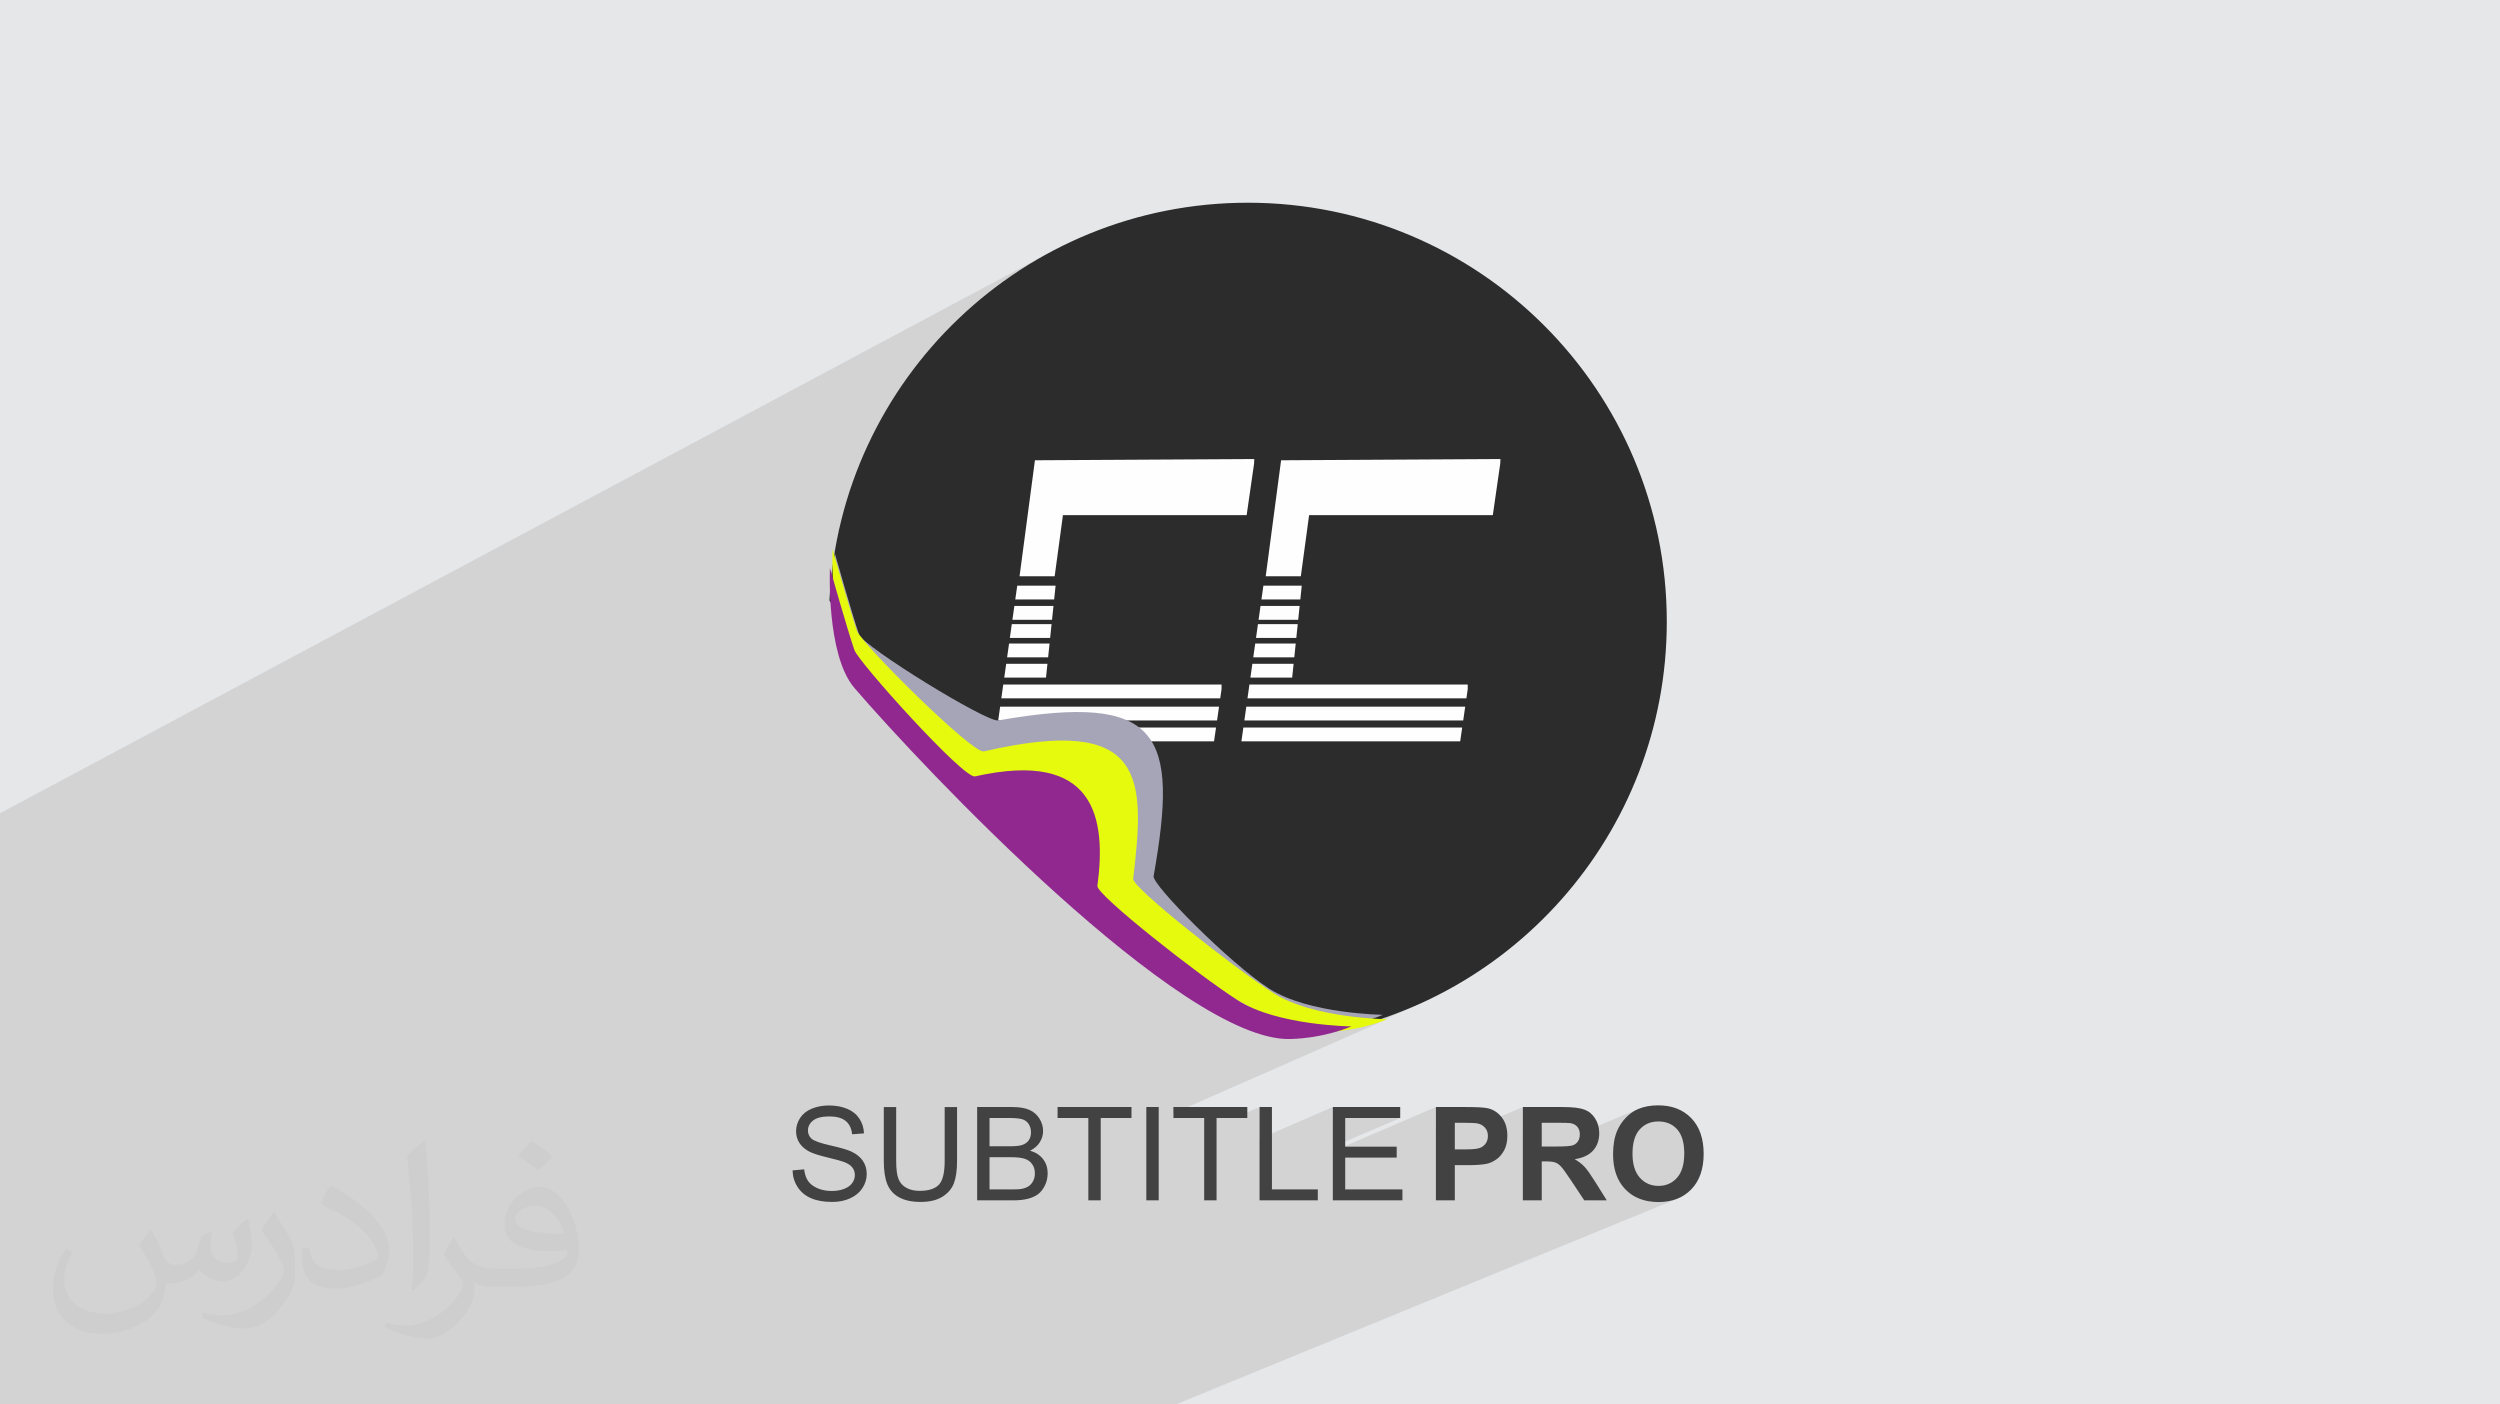 <?xml version="1.0" encoding="UTF-8"?>
<!DOCTYPE svg PUBLIC "-//W3C//DTD SVG 1.1//EN" "http://www.w3.org/Graphics/SVG/1.1/DTD/svg11.dtd">
<!-- Creator: CorelDRAW 2020 (64-Bit) -->
<svg xmlns="http://www.w3.org/2000/svg" xml:space="preserve" width="94.192mm" height="52.917mm" version="1.1" style="shape-rendering:geometricPrecision; text-rendering:geometricPrecision; image-rendering:optimizeQuality; fill-rule:evenodd; clip-rule:evenodd"
viewBox="0 0 9419.16 5291.66"
 xmlns:xlink="http://www.w3.org/1999/xlink"
 xmlns:xodm="http://www.corel.com/coreldraw/odm/2003">
 <defs>
  <style type="text/css">
   <![CDATA[
    .fil4 {fill:#2C2C2C}
    .fil8 {fill:#91288F}
    .fil6 {fill:#A6A5B7}
    .fil0 {fill:#E6E7E8}
    .fil7 {fill:#E6FA0D}
    .fil5 {fill:#FEFEFE}
    .fil3 {fill:#434242;fill-rule:nonzero}
    .fil2 {fill:#373435;fill-opacity:0.031}
    .fil1 {fill:#2B2A29;fill-opacity:0.102}
   ]]>
  </style>
 </defs>
 <g id="Layer_x0020_1">
  <polygon class="fil0" points="-0,0 9419.16,0 9419.16,5291.66 -0,5291.66 "/>
  <polygon class="fil1" points="-0,4103.45 -0,4100.24 -0,3978.43 -0,3969.08 -0,3856.19 -0,3745.19 -0,3736.81 -0,3700.01 -0,3684.57 -0,3063.97 3969.7,943.27 3905,979.14 3842.21,1017.91 3781.4,1059.49 3722.69,1103.79 3666.14,1150.71 3611.86,1200.16 3559.93,1252.07 3510.45,1306.32 3463.51,1362.85 3419.19,1421.54 3377.58,1482.33 3338.78,1545.1 3302.88,1609.78 3269.96,1676.27 3240.12,1744.49 3213.45,1814.34 3190.03,1885.73 3169.97,1958.57 3153.34,2032.77 3144.6,2083.11 3144.66,2084.35 3144.84,2087.87 3145.13,2092.68 3145.53,2098.71 3146.07,2105.87 3146.76,2114.12 3147.33,2120.37 3899.3,1734.16 4725.68,1729.49 4724.95,1746.67 4718.97,1788.14 4826.74,1734.16 5653.14,1729.49 5652.4,1746.67 5624.43,1940.75 4895.42,2294.33 4891.17,2335.08 4857.45,2351.4 4889.46,2351.4 4884.04,2403.42 4840.29,2424.52 4881.85,2424.52 4876.44,2476.53 4825.61,2500.95 4873.87,2500.95 4868.47,2552.96 4813.75,2579.14 5529.86,2579.14 5529.86,2596.7 5524.91,2631.16 5458.21,2662.39 5520.39,2662.39 5512.92,2714.4 5455.54,2741.15 5509.03,2741.15 5501.52,2793.16 4256.04,3371.34 4822.93,3835.3 4848.03,3845.41 4894.93,3859.97 4938.57,3868.61 4978.68,3871 5002.83,3869.98 5026.19,3868.11 5048.64,3865.52 5070.08,3862.33 5090.4,3858.67 5109.51,3854.66 5127.29,3850.43 5143.65,3846.12 5158.47,3841.83 5171.66,3837.71 5183.1,3833.88 5192.7,3830.46 5200.35,3827.58 5205.94,3825.36 5209.37,3823.94 5210.54,3823.44 5114.17,3865.9 5122.79,3863.73 5191.16,3843.15 5258.19,3819.6 5323.81,3793.16 5176.81,3857.85 5187.74,3854.43 5199.19,3850.59 5208.78,3847.17 5216.43,3844.29 5222.02,3842.07 5225.45,3840.65 5226.62,3840.15 4420.99,4194.57 4420.99,4212.16 4536.9,4212.16 4536.9,4232.57 4583.55,4212.16 4651.1,4212.16 4745.53,4170.92 4745.53,4290.61 5021.61,4170.92 5021.61,4232.31 5068.26,4212.16 5275.51,4212.16 5021.61,4321.22 5021.61,4337.58 5409.99,4170.92 5409.99,4260.74 5481.2,4230.35 5515.34,4230.35 5524.51,4230.39 5532.87,4230.5 5540.44,4230.69 5547.2,4230.95 5553.17,4231.29 5558.33,4231.7 5562.69,4232.17 5566.25,4232.72 5570.48,4233.66 5574.51,4234.9 5578.36,4236.42 5580.77,4237.62 5737.56,4170.92 5737.56,4260.46 5808.77,4230.33 5864.18,4230.33 5874.41,4230.35 5883.58,4230.4 5891.67,4230.48 5898.69,4230.61 5904.63,4230.78 5909.5,4230.99 5913.29,4231.26 5916,4231.57 5920.18,4232.37 5924.12,4233.44 5927.83,4234.78 5931.29,4236.37 5934.5,4238.23 5937.47,4240.34 5940.2,4242.7 5942.68,4245.31 5944.9,4248.17 5946.82,4251.23 5948.46,4254.5 5949.79,4257.98 5950.83,4261.67 5951.57,4265.58 5952.02,4269.7 5952.06,4270.86 6171.78,4178.47 6165.68,4181.24 6159.69,4184.36 6153.83,4187.81 6148.09,4191.61 6142.47,4195.75 6136.98,4200.23 6131.61,4205.05 6126.36,4210.22 6121.31,4215.64 6116.52,4221.25 6112.01,4227.02 6107.77,4232.97 6103.8,4239.1 6100.12,4245.39 6096.72,4251.86 6093.61,4258.5 6089.84,4267.92 6086.56,4277.87 6084.7,4284.9 6208.76,4232.96 6217.89,4229.67 6227.55,4227.31 6237.75,4225.9 6248.47,4225.43 6259.21,4225.9 6269.4,4227.29 6279.04,4229.62 6288.13,4232.89 6296.67,4237.08 6304.67,4242.2 6312.12,4248.24 6319.03,4255.22 6325.26,4263.14 6330.66,4272.02 6335.23,4281.87 6338.98,4292.67 6341.89,4304.44 6343.97,4317.17 6345.22,4330.85 6345.64,4345.5 6345.22,4360.34 6343.94,4374.23 6341.82,4387.15 6338.84,4399.13 6335.01,4410.14 6330.32,4420.19 6324.78,4429.29 6318.38,4437.42 6311.31,4444.6 6303.77,4450.81 6295.75,4456.08 6287.25,4460.38 6164.57,4510.92 6170.51,4513.77 6178.19,4516.95 6186.12,4519.77 6194.3,4522.2 6202.73,4524.26 6211.41,4525.95 6220.35,4527.26 6229.53,4528.2 6238.96,4528.76 6248.64,4528.95 6258.2,4528.76 6267.52,4528.2 6276.6,4527.26 6285.44,4525.94 6294.03,4524.24 6302.38,4522.17 6310.49,4519.72 6318.35,4516.9 4429.68,5291.66 4391.27,5291.66 4269.55,5291.66 4246.27,5291.66 4191.01,5291.66 4161.86,5291.66 4110.22,5291.66 4062.03,5291.66 3957.76,5291.66 3889.98,5291.66 3886.24,5291.66 3833.14,5291.66 3817.2,5291.66 3734.83,5291.66 3733.78,5291.66 3722.65,5291.66 3700.43,5291.66 3680.77,5291.66 3680.13,5291.66 3645.96,5291.66 3638.06,5291.66 3629.43,5291.66 3624.47,5291.66 3598.84,5291.66 3583.88,5291.66 3578.19,5291.66 3552.5,5291.66 3531.6,5291.66 3524.42,5291.66 3458.79,5291.66 3458.13,5291.66 3452.68,5291.66 3448.89,5291.66 3403.36,5291.66 3390.86,5291.66 3352.17,5291.66 3347.28,5291.66 3300.38,5291.66 3291.69,5291.66 3273.93,5291.66 3220.72,5291.66 3208.51,5291.66 3154.68,5291.66 3140.15,5291.66 3103.29,5291.66 3078.94,5291.66 3077.42,5291.66 3026.15,5291.66 2994.24,5291.66 2945.73,5291.66 2894.62,5291.66 2798.22,5291.66 2791.55,5291.66 2762.39,5291.66 2747.15,5291.66 2584.09,5291.66 2568.89,5291.66 2539.68,5291.66 2436.52,5291.66 2376.16,5291.66 2331.75,5291.66 2224.55,5291.66 2179.4,5291.66 2116.32,5291.66 2106.24,5291.66 2101.94,5291.66 2072.77,5291.66 2060.71,5291.66 2003.97,5291.66 2002.65,5291.66 1977.04,5291.66 1964.55,5291.66 1933.02,5291.66 1927.21,5291.66 1919.65,5291.66 1918.46,5291.66 1877.91,5291.66 1877.15,5291.66 1860,5291.66 1836.53,5291.66 1817.06,5291.66 1813.95,5291.66 1782.1,5291.66 1781.37,5291.66 1776.41,5291.66 1766.4,5291.66 1764.6,5291.66 1746.35,5291.66 1743.08,5291.66 1708.85,5291.66 1705.41,5291.66 1679.93,5291.66 1669.01,5291.66 1665.28,5291.66 1647.2,5291.66 1633.76,5291.66 1629.79,5291.66 1628.74,5291.66 1577.22,5291.66 1557.07,5291.66 1504.42,5291.66 1498.96,5291.66 1482.02,5291.66 1470.7,5291.66 1461.17,5291.66 1443.55,5291.66 1426.06,5291.66 1383.37,5291.66 1364.28,5291.66 1346.43,5291.66 1320.49,5291.66 1317.71,5291.66 1292.15,5291.66 1282.84,5291.66 1222.37,5291.66 1188.51,5291.66 1183.94,5291.66 1149,5291.66 1074.56,5291.66 1054.19,5291.66 1033.03,5291.66 1032.98,5291.66 995.8,5291.66 961.05,5291.66 944.6,5291.66 860.96,5291.66 841.43,5291.66 834.6,5291.66 742.37,5291.66 739.54,5291.66 713.1,5291.66 651.54,5291.66 620.76,5291.66 119.43,5291.66 29.92,5291.66 -0,5291.66 -0,5284.25 -0,5242.75 -0,5217.85 -0,5190.37 -0,5175.35 -0,5147.15 -0,4970 -0,4969.51 -0,4927.04 -0,4905.77 -0,4905.2 -0,4882.39 -0,4862.75 -0,4839.38 -0,4837.92 -0,4837.27 -0,4819.21 -0,4809.15 -0,4793.76 -0,4776.24 -0,4774.25 -0,4758.8 -0,4715.83 -0,4712.04 -0,4702.36 -0,4668.72 -0,4659.42 -0,4652.56 -0,4639.16 -0,4596.99 -0,4596.25 -0,4574.31 -0,4563.99 -0,4534.78 -0,4514.87 -0,4508.56 -0,4500.54 -0,4486.45 -0,4442.43 -0,4439.12 -0,4421.77 -0,4377.77 -0,4377.11 -0,4373.94 -0,4359.91 -0,4315.92 -0,4310.27 -0,4302.11 -0,4275.51 -0,4258.15 -0,4249.38 -0,4237.41 -0,4199.5 -0,4193.46 -0,4192.51 -0,4160.35 -0,4151.74 -0,4138.91 -0,4128.84 -0,4118.13 "/>
  <path class="fil2" d="M569.37 4634.7c17.98,27.25 29.64,53.44 41.02,82.55 8.46,16.94 12.95,48.16 52.65,48.16 11.63,0 28.32,-3.43 43.13,-11.63 16.66,-8.74 29.36,-21.97 35.99,-42.06l15.87 -53.44 38.63 -19.05 2.64 2.64c-5.28,20.12 -6.6,39.42 -6.6,54.51 0,44.7 38.63,61.65 69.32,61.65 17.98,0 34.14,-8.74 34.14,-25.15 0,-21.16 -8.99,-57.15 -20.65,-89.43 17.98,-17.98 35.99,-35.99 56.62,-50.55l3.17 1.6c8.99,38.1 14.02,75.67 14.02,100.81 0,24.61 -10.85,51.87 -19.84,69.6 -18.52,34.92 -51.33,62.71 -91.01,62.71 -30.15,0 -63.75,-15.09 -86.79,-43.13l-1.32 0c-21.69,27 -55.3,51.33 -109.02,51.33l-16.66 0c-2.64,35.46 -10.31,60.58 -21.97,83.08 -32,62.43 -127,106.63 -216.43,106.63 -124.36,0 -186.79,-71.7 -186.79,-167.21 0,-59 19.3,-113.77 48.95,-152.65l24.33 10.06c-18.52,35.46 -30.96,68.78 -30.96,101.6 0,89.43 72.77,132.03 156.64,132.03 77.8,0 174.09,-49.48 191.57,-106.88 -6.6,-62.71 -30.15,-92.07 -66.14,-149.22 10.85,-19.05 24.87,-38.1 42.34,-58.47l3.17 0 0 0 0 0 -0.02 -0.09zm1434.3 -336.55c26.19,16.41 51.87,35.71 76.99,57.94 -14.02,19.84 -31.5,37.85 -53.19,53.72 -25.15,-20.37 -50.27,-37.85 -75.95,-56.36 17.45,-19.58 34.67,-38.35 52.12,-55.3l0 0 0 0 0 0 0 0 0 0 0.03 0zm13.49 244.48c-42.34,0 -76.99,27.79 -76.99,48.41 0,44.2 84.66,57.94 186,57.4 -12.7,-51.87 -57.15,-105.84 -109.02,-105.84l0.01 0.03zm-95 236.55c55.04,0 103.2,-1.6 139.95,-10.85 41.02,-10.31 75.67,-30.96 75.67,-45.24 0,-3.71 0,-8.2 -1.32,-11.91 -23.01,2.11 -49.48,2.11 -72.49,2.11 -74.6,0 -131.75,-16.94 -154.25,-58.75 -5.56,-11.63 -9.52,-24.61 -9.52,-39.42 0,-40.49 17.45,-79.91 48.16,-107.16 25.65,-22.48 53.97,-36.5 82.8,-36.5 52.12,0 93.65,41.81 122.76,107.7 15.87,35.99 26.72,77.52 26.72,129.92 0,34.92 -9.52,64.29 -31.22,85.98 -40.49,39.17 -115.09,53.97 -229.39,53.97l-51.87 0 0 0 -13.49 0c-28.32,0 -48.69,-5.03 -64.82,-17.45l-2.64 0c0.79,6.6 1.32,12.95 1.32,19.05 0,25.65 -8.46,58.47 -25.65,84.66 -50.8,75.41 -105.84,108.2 -153.47,108.2 -48.16,0 -107.16,-18.52 -160.35,-42.6l9.52 -18.52c17.2,7.14 41.02,11.91 73.81,11.91 85.98,0 198.96,-82.55 212.98,-163.25 -3.17,-6.6 -8.99,-15.34 -17.2,-24.61 -25.15,-29.9 -41.02,-54.76 -55.83,-80.95 12.7,-25.15 24.33,-45.24 35.18,-63.5l4.5 -0.53c36.78,74.88 70.1,117.73 144.45,117.73l11.63 0 0 0 53.97 0 0 0 0 0 0 0 0 0 0 0 0.09 0.01zm-372.55 79.11c6.35,-34.39 6.88,-73.02 6.88,-109.02l0 -53.44c0,-99.75 -12.7,-244.73 -23.01,-339.19 17.98,-19.3 43.13,-42.06 62.97,-57.4l5.82 1.6c13.49,118.8 16.66,256.39 16.66,383.64 0,33.35 -1.32,65.89 -4.5,89.69 -1.85,30.15 -19.3,52.91 -56.62,87.83l-8.2 -3.71zm-383.38 -157.42c1.85,46.84 24.87,83.62 105.31,83.62 50.01,0 92.33,-12.95 139.17,-35.18 8.46,-3.71 12.95,-8.74 12.95,-12.95 0,-29.36 -22.48,-68.25 -60.32,-103.71 -36.78,-33.35 -85.47,-62.71 -130.96,-82.3 -15.62,-6.6 -20.65,-13.49 -20.65,-20.12 0,-13.49 17.98,-41.81 32.82,-62.18l5.03 -0.53c52.12,27.25 110.34,67.74 153.47,112.7 39.17,41.53 63.5,83.62 63.5,129.39 0,33.86 -10.31,65.61 -27,95.25 -57.15,28.83 -118.01,50.8 -178.33,50.8 -73.28,0 -123.29,-34.39 -123.29,-115.09 0,-8.74 0,-22.22 3.17,-39.7l25.15 0 0 0 0 0 0 0 0 0 0 0 -0.02 0zm-132.57 -133.1l45.52 73.56c16.66,27.25 32.28,56.9 32.28,103.71l0 59.79c0,48.41 -30.96,100.28 -80.95,151.61 -39.17,34.67 -73.81,49.48 -105.84,49.48 -47.62,0 -102.13,-14.81 -165.1,-41.81l7.14 -18.52c19.84,5.28 42.85,9.78 71.17,9.78 90.5,-0.53 183.08,-66.67 225.42,-147.37 5.03,-9.27 6.88,-17.98 6.88,-24.08 0,-9.27 -5.03,-19.58 -8.99,-28.83 -23.01,-43.38 -48.69,-83.08 -76.99,-119.86 14.81,-23.29 29.64,-45.77 45.77,-68l3.71 0.53 0 0 0 0 0 0 0 0 0 0 -0.02 0.01z"/>
  <g id="_2537064928944">
   <path class="fil3" d="M2986.08 4409.6l43.71 -3.92c2.04,17.67 6.87,32.17 14.48,43.54 7.61,11.3 19.39,20.47 35.36,27.51 15.96,6.95 33.97,10.47 53.94,10.47 17.76,0 33.39,-2.62 46.99,-7.94 13.58,-5.31 23.64,-12.62 30.28,-21.84 6.63,-9.27 9.98,-19.33 9.98,-30.13 0,-10.97 -3.19,-20.55 -9.58,-28.82 -6.38,-8.18 -16.93,-15.05 -31.67,-20.71 -9.41,-3.59 -30.28,-9.32 -62.62,-17.1 -32.32,-7.78 -54.91,-15.06 -67.85,-21.94 -16.78,-8.83 -29.22,-19.81 -37.4,-32.81 -8.28,-13.02 -12.37,-27.67 -12.37,-43.8 0,-17.84 5.08,-34.46 15.15,-49.84 10.06,-15.47 24.71,-27.18 44.11,-35.2 19.32,-8.02 40.85,-12.03 64.5,-12.03 26.03,0 49.03,4.16 68.92,12.61 19.89,8.35 35.19,20.72 45.92,37.08 10.72,16.29 16.45,34.79 17.26,55.41l-44.68 3.44c-2.38,-22.18 -10.47,-38.95 -24.31,-50.25 -13.84,-11.38 -34.29,-17.04 -61.31,-17.04 -28.15,0 -48.7,5.16 -61.54,15.48 -12.86,10.32 -19.33,22.76 -19.33,37.33 0,12.62 4.59,23 13.67,31.18 9.01,8.11 32.34,16.53 70.15,25.04 37.81,8.61 63.76,16.05 77.84,22.43 20.38,9.42 35.52,21.28 45.26,35.78 9.74,14.4 14.57,31.02 14.57,49.83 0,18.76 -5.32,36.27 -16.05,52.81 -10.71,16.53 -26.02,29.38 -46.07,38.55 -20.05,9.16 -42.56,13.75 -67.7,13.75 -31.75,0 -58.36,-4.67 -79.79,-13.92 -21.54,-9.25 -38.31,-23.16 -50.51,-41.82 -12.28,-18.58 -18.66,-39.62 -19.31,-63.11l0 -0.02zm573.12 -238.67l46.65 0 0 203.07c0,35.36 -4.01,63.43 -11.95,84.23 -8.02,20.71 -22.43,37.65 -43.22,50.66 -20.87,13.01 -48.13,19.56 -82.01,19.56 -32.82,0 -59.76,-5.65 -80.62,-17.02 -20.96,-11.39 -35.86,-27.75 -44.78,-49.28 -8.92,-21.52 -13.42,-50.91 -13.42,-88.15l0 -203.07 46.65 0 0 202.99c0,30.54 2.87,53.12 8.52,67.52 5.64,14.5 15.3,25.71 29.14,33.48 13.75,7.86 30.61,11.78 50.49,11.78 34.05,0 58.36,-7.76 72.86,-23.24 14.48,-15.55 21.69,-45.34 21.69,-89.54l0 -202.99zm122.37 351.62l0 -351.63 131.94 0c26.85,0 48.37,3.52 64.66,10.64 16.21,7.12 28.89,18.09 38.05,32.9 9.25,14.74 13.84,30.21 13.84,46.42 0,14.97 -4.09,29.13 -12.2,42.39 -8.09,13.26 -20.38,23.98 -36.82,32.17 21.28,6.21 37.65,16.86 49.02,31.92 11.46,14.98 17.19,32.74 17.19,53.2 0,16.54 -3.52,31.85 -10.48,46 -6.95,14.16 -15.55,25.05 -25.78,32.73 -10.23,7.63 -23.08,13.43 -38.48,17.36 -15.46,3.93 -34.37,5.9 -56.79,5.9l-134.15 0zm46.64 -203.81l76.05 0c20.62,0 35.43,-1.4 44.37,-4.09 11.86,-3.52 20.78,-9.41 26.76,-17.6 5.97,-8.18 8.99,-18.42 8.99,-30.77 0,-11.72 -2.78,-22.02 -8.42,-30.86 -5.57,-8.92 -13.59,-15.06 -23.99,-18.34 -10.39,-3.28 -28.23,-4.92 -53.44,-4.92l-70.32 0 0 106.58zm0 162.55l87.58 0c15.06,0 25.63,-0.57 31.77,-1.72 10.63,-1.88 19.64,-5.07 26.85,-9.56 7.19,-4.51 13.08,-11.06 17.76,-19.66 4.66,-8.59 6.95,-18.49 6.95,-29.71 0,-13.17 -3.35,-24.56 -10.15,-34.29 -6.71,-9.74 -16.04,-16.53 -27.99,-20.47 -11.87,-3.92 -29.06,-5.89 -51.4,-5.89l-81.37 0 0 121.3zm372.26 41.26l0 -310.39 -115.9 0 0 -41.24 278.46 0 0 41.24 -115.9 0 0 310.39 -46.66 0zm218.46 0l0 -351.63 46.65 0 0 351.63 -46.65 0zm217.97 0l0 -310.39 -115.91 0 0 -41.24 278.47 0 0 41.24 -115.91 0 0 310.39 -46.65 0zm208.63 0l0 -351.63 46.66 0 0 310.37 172.86 0 0 41.26 -219.52 0zm276.08 0l0 -351.63 253.9 0 0 41.24 -207.25 0 0 108.06 193.99 0 0 41.24 -193.99 0 0 119.83 215.6 0 0 41.26 -262.25 0zm388.38 0l0 -351.63 113.86 0c43.14,0 71.2,1.75 84.3,5.24 20.12,5.34 37.02,16.78 50.59,34.45 13.58,17.67 20.38,40.52 20.38,68.51 0,21.62 -3.9,39.72 -11.7,54.44 -7.82,14.74 -17.76,26.3 -29.8,34.7 -11.99,8.37 -24.29,14.05 -36.75,16.62 -16.91,3.48 -41.43,5.07 -73.5,5.07l-46.17 0 0 132.6 -71.21 0zm71.21 -292.2l0 100.18 38.72 0c27.91,0 46.5,-1.88 55.91,-5.55 9.4,-3.68 16.76,-9.44 22.1,-17.36 5.28,-7.86 8.01,-16.95 8.01,-27.42 0,-12.85 -3.74,-23.44 -11.2,-31.76 -7.51,-8.36 -16.95,-13.6 -28.49,-15.72 -8.42,-1.55 -25.4,-2.37 -50.91,-2.37l-34.14 0zm256.36 292.2l0 -351.63 149.54 0c37.57,0 64.92,3.2 81.93,9.49 17.1,6.3 30.72,17.51 40.93,33.65 10.25,16.17 15.4,34.61 15.4,55.41 0,26.43 -7.7,48.2 -23.18,65.4 -15.46,17.17 -38.55,27.99 -69.32,32.49 15.31,8.91 27.9,18.77 37.81,29.46 9.96,10.74 23.25,29.92 40.28,57.14l42.88 68.59 -84.88 0 -50.91 -76.77c-18.12,-27.33 -30.79,-44.46 -37.57,-51.58 -6.7,-7.02 -13.84,-11.97 -21.36,-14.56 -7.6,-2.63 -19.58,-3.92 -35.93,-3.92l-14.41 0 0 146.83 -71.21 0zm71.21 -202.83l52.55 0c34.05,0 55.26,-1.47 63.76,-4.33 8.42,-2.85 15.12,-7.89 19.89,-14.91 4.79,-7.05 7.2,-15.87 7.2,-26.44 0,-11.87 -3.18,-21.38 -9.49,-28.73 -6.28,-7.28 -15.21,-11.97 -26.68,-13.74 -5.8,-0.91 -23.1,-1.24 -51.82,-1.24l-55.41 0 0 89.39zm268.72 29.15c0,-35.85 5.39,-65.98 16.12,-90.37 7.91,-17.93 18.92,-34.05 32.75,-48.28 13.82,-14.23 28.98,-24.81 45.42,-31.75 21.93,-9.27 47.23,-13.93 75.88,-13.93 51.89,0 93.36,16.1 124.49,48.3 31.13,32.19 46.66,77.02 46.66,134.4 0,56.89 -15.5,101.4 -46.34,133.49 -30.86,32.15 -72.18,48.22 -123.83,48.22 -52.3,0 -93.95,-16 -124.83,-47.97 -30.82,-31.94 -46.32,-75.96 -46.32,-132.11zm73.17 -2.38c0,39.86 9.24,70.09 27.68,90.68 18.38,20.56 41.81,30.87 70.13,30.87 28.4,0 51.7,-10.21 69.91,-30.62 18.21,-20.41 27.26,-51.07 27.26,-91.92 0,-40.34 -8.9,-70.44 -26.61,-90.28 -17.71,-19.84 -41.17,-29.79 -70.56,-29.79 -29.3,0 -52.98,10.05 -70.87,30.11 -17.94,20.12 -26.94,50.43 -26.94,90.95z"/>
   <g>
    <path class="fil4" d="M4701.44 763.77c871.74,0 1578.46,706.7 1578.46,1578.45 0,800.9 -596.54,1462.45 -1369.51,1564.66l-829.74 -679.08 -888.92 -864.98 -66.74 -100.17c41.45,-834.79 731.39,-1498.88 1576.45,-1498.88z"/>
    <g>
     <g>
      <polygon class="fil5" points="4707.42,2579.14 5529.86,2579.14 5529.86,2596.7 5524.91,2631.16 4700.1,2631.16 "/>
      <polygon class="fil5" points="4695.67,2662.39 5520.39,2662.39 5512.92,2714.4 4688.33,2714.4 "/>
      <polygon class="fil5" points="4684.56,2741.15 5509.03,2741.15 5501.52,2793.16 4677.21,2793.16 "/>
      <polygon class="fil5" points="4718.48,2500.95 4873.87,2500.95 4868.47,2552.96 4711.12,2552.96 "/>
      <polygon class="fil5" points="4729.27,2424.52 4881.85,2424.52 4876.44,2476.53 4721.9,2476.53 "/>
      <polygon class="fil5" points="4739.59,2351.4 4889.46,2351.4 4884.04,2403.42 4732.25,2403.42 "/>
      <polygon class="fil5" points="4749.24,2283.06 4896.6,2283.06 4891.17,2335.08 4741.88,2335.08 "/>
      <polygon class="fil5" points="4760.04,2206.51 4904.59,2206.51 4899.15,2258.53 4752.7,2258.53 "/>
      <polygon class="fil5" points="5653.14,1729.49 5652.4,1746.67 5624.43,1940.75 4932.27,1940.75 4901.06,2171.13 4768.8,2171.13 4826.74,1734.16 "/>
     </g>
     <g>
      <polygon class="fil5" points="3779.97,2579.14 4602.4,2579.14 4602.4,2596.7 4597.44,2631.16 3772.64,2631.16 "/>
      <polygon class="fil5" points="3768.21,2662.39 4592.94,2662.39 4585.46,2714.4 3760.89,2714.4 "/>
      <polygon class="fil5" points="3757.11,2741.15 4581.59,2741.15 4574.08,2793.16 3749.75,2793.16 "/>
      <polygon class="fil5" points="3791.02,2500.95 3946.42,2500.95 3940.99,2552.96 3783.66,2552.96 "/>
      <polygon class="fil5" points="3801.82,2424.52 3954.41,2424.52 3948.98,2476.53 3794.46,2476.53 "/>
      <polygon class="fil5" points="3812.13,2351.4 3962.01,2351.4 3956.58,2403.42 3804.78,2403.42 "/>
      <polygon class="fil5" points="3821.79,2283.06 3969.16,2283.06 3963.7,2335.08 3814.43,2335.08 "/>
      <polygon class="fil5" points="3832.58,2206.51 3977.13,2206.51 3971.69,2258.53 3825.24,2258.53 "/>
      <polygon class="fil5" points="4725.68,1729.49 4724.95,1746.67 4696.97,1940.75 4004.83,1940.75 3973.61,2171.13 3841.34,2171.13 3899.3,1734.16 "/>
     </g>
    </g>
    <path class="fil6" d="M3144.53 2081.45c0,0 9.02,255.75 115.98,380.54 254.98,297.45 1310.05,1418.24 1718.17,1409.01 130.77,-2.94 231.86,-47.56 231.86,-47.56 0,0 -279.41,-2.98 -428.05,-98.1 -148.62,-95.13 -441.8,-391.42 -436.03,-424.06 94.06,-532.38 30.82,-695.38 -585.57,-586.88 -43.67,7.69 -508.54,-278.54 -524.18,-323.81 -26.71,-77.22 -92.18,-309.14 -92.18,-309.14z"/>
    <path class="fil7" d="M3136.85 2068.48c0,0 -14.85,327.02 92.16,451.84 255,297.48 1357.61,1376.64 1765.75,1367.4 130.79,-2.94 231.86,-47.57 231.86,-47.57 0,0 -279.43,-2.97 -428.05,-98.09 -148.64,-95.14 -533.02,-398.03 -529.12,-431.03 44.66,-377.65 53.45,-622.14 -562.53,-480 -43.17,9.94 -462.24,-408.1 -477.91,-453.41 -26.71,-77.26 -92.16,-309.14 -92.16,-309.14z"/>
    <path class="fil8" d="M3126.91 2140.04c0,0 -14.87,327 92.16,451.83 255.03,297.5 1232.71,1332.06 1640.86,1322.82 130.81,-2.98 231.86,-47.57 231.86,-47.57 0,0 -279.43,-2.98 -428.05,-98.1 -148.62,-95.13 -533.5,-398.07 -529.11,-431.03 33.9,-253.92 -5.9,-515.33 -461.11,-412.79 -43.34,9.77 -438.76,-430.68 -454.45,-476.01 -26.75,-77.29 -92.16,-309.15 -92.16,-309.15z"/>
   </g>
  </g>
 </g>
</svg>
